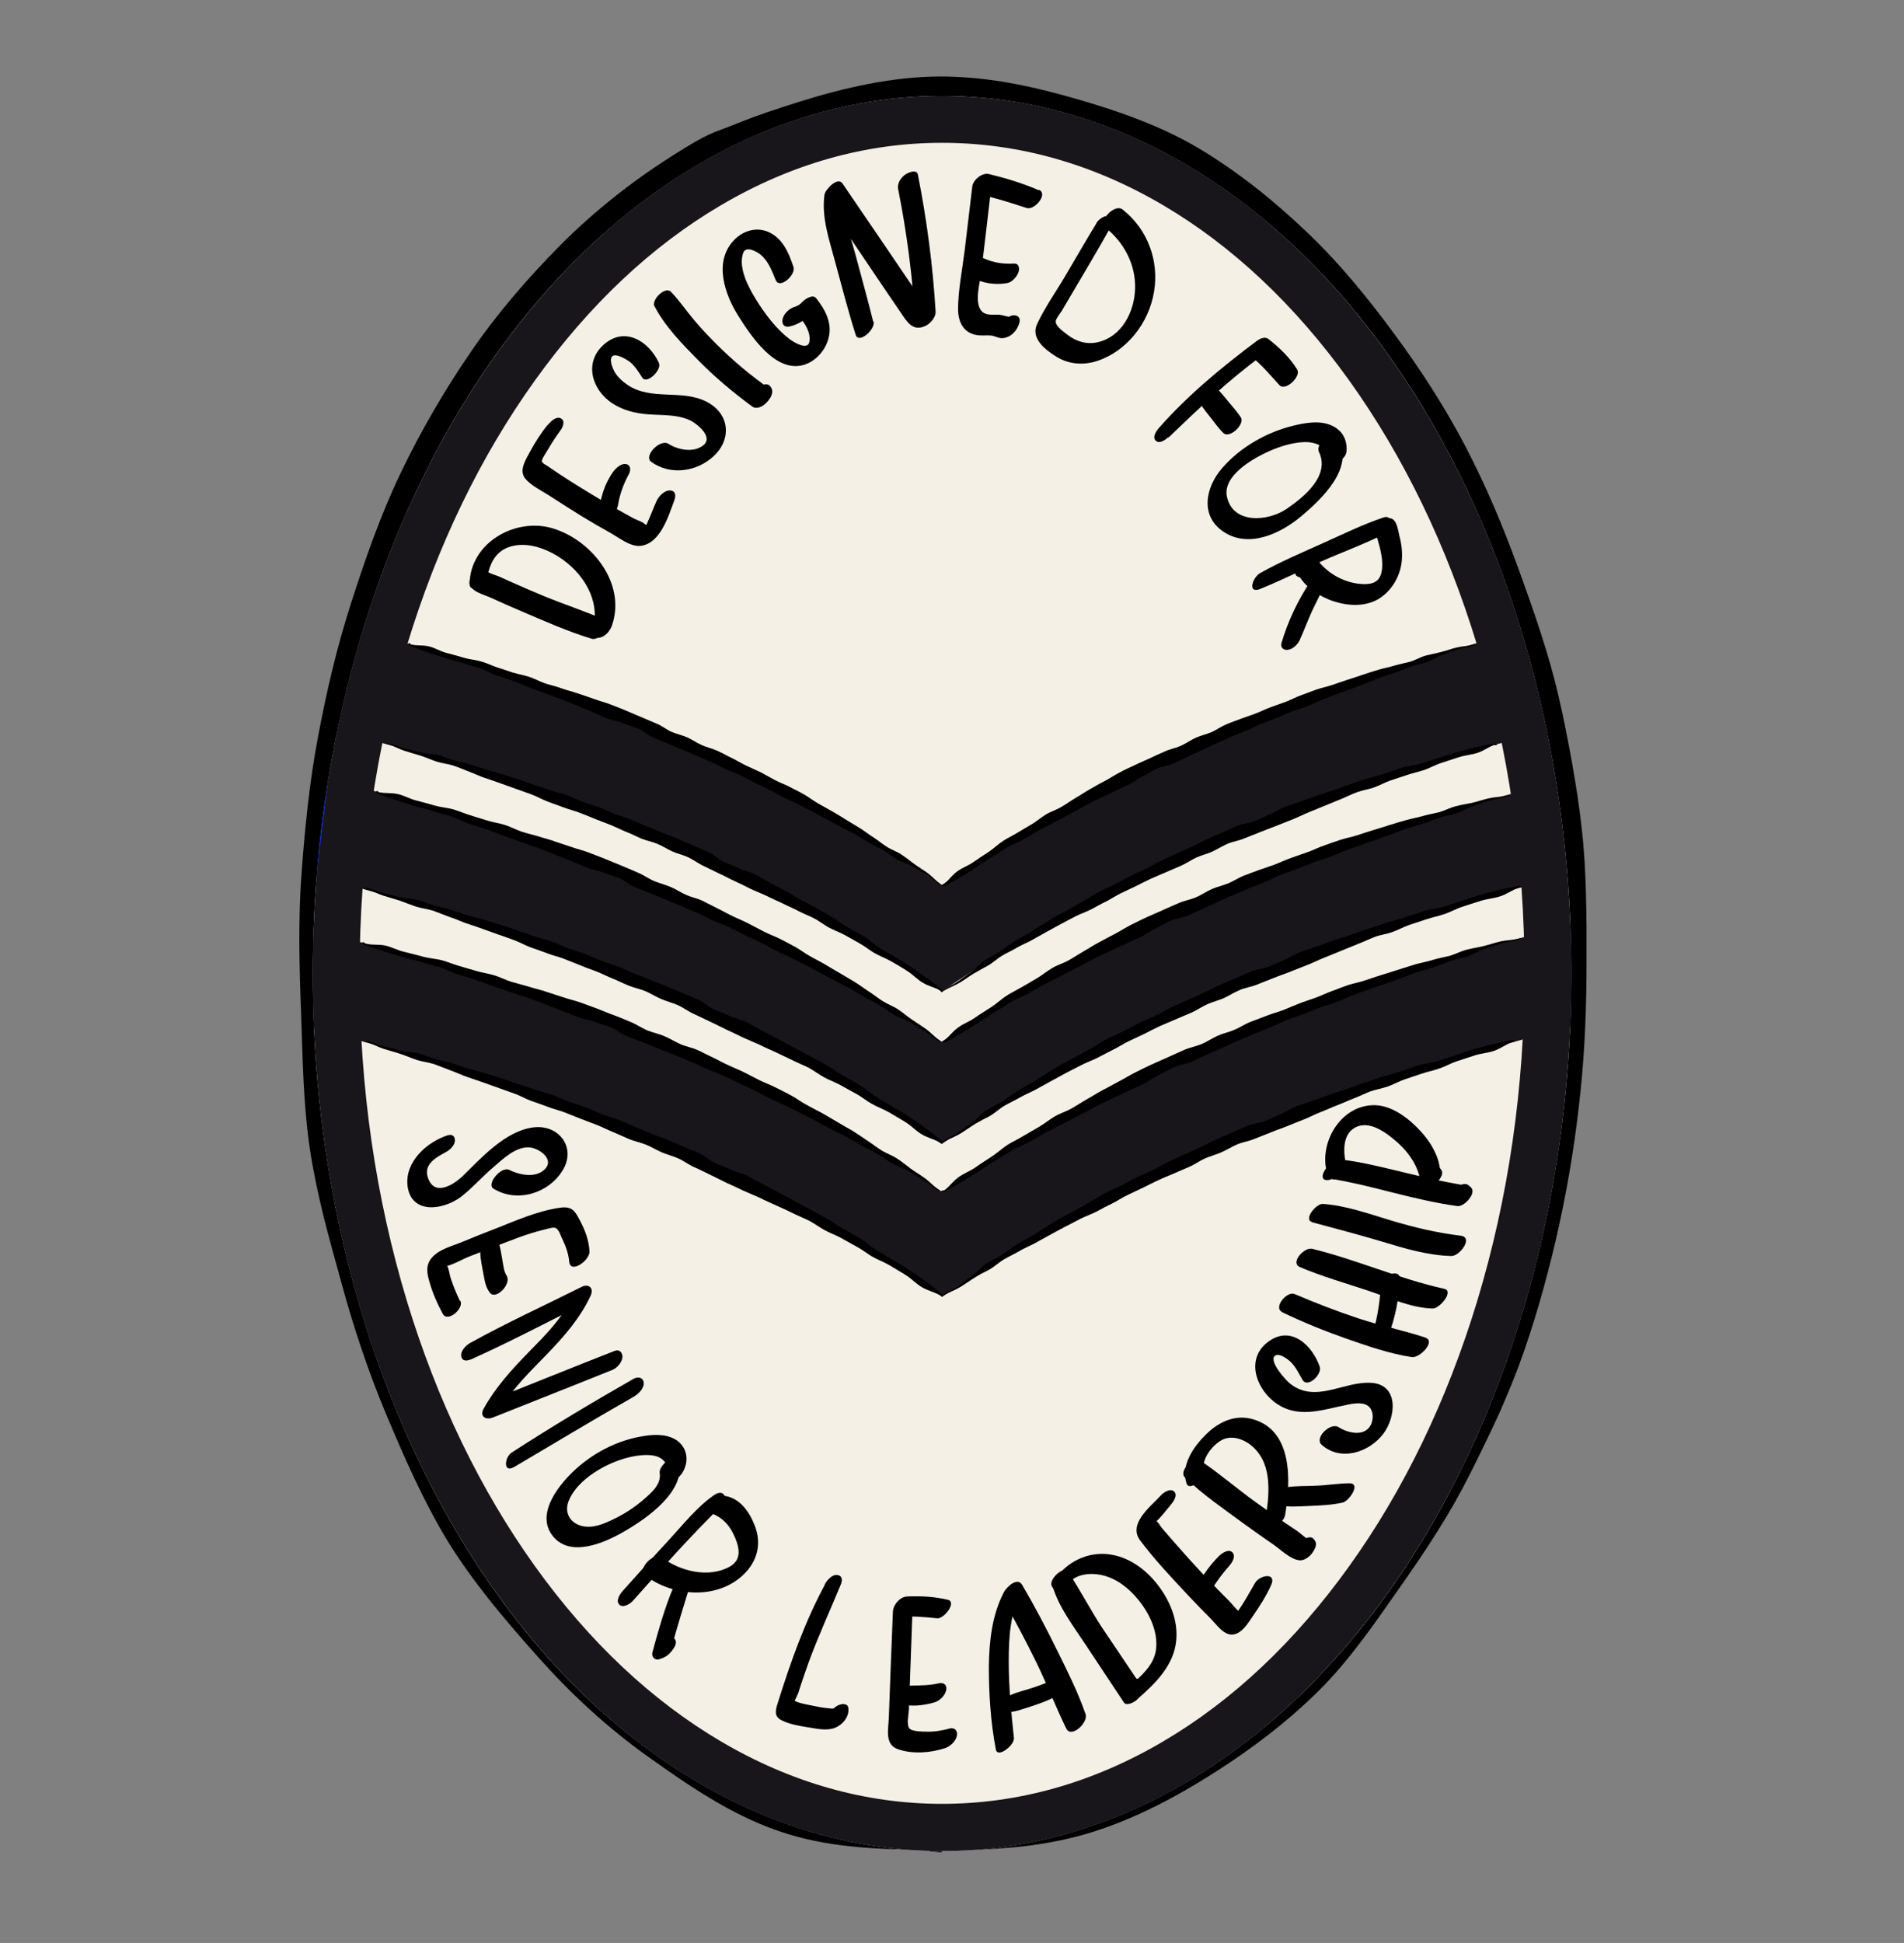 <?xml version="1.0" encoding="UTF-8"?>
<svg xmlns="http://www.w3.org/2000/svg" viewBox="0 0 976.4 995.9">
  <rect x="0" y="0" width="976.4" height="995.9" fill="#808080" stroke="none"/>
  <defs>
    <style>      .cls-1 {        fill: #f5f0e6;      }      .cls-2 {        fill: #082dee;      }      .cls-3 {        fill: #19161b;      }    </style>
  </defs>
  <g>
    <g id="Layer_1">
      <g id="Layer_16">
        <path d="M473.8,948.1c-12.6,0-25-.4-37.5-1.7s-25-3.7-37.1-7.9c-12.2-4.2-23.8-10-34.9-16.7-11.1-6.6-21.6-14-32-21.4-20.8-14.8-39.6-32.2-56.5-51.2-8.5-9.5-16.8-19.1-24.8-29.1-7.9-10-15.5-20.4-22.1-31.3-12.2-20.3-21.7-42.1-30.8-63.7-9.1-21.7-16.6-44.1-22.8-66.8-3.1-11.3-6.3-22.6-9.2-34.1-2.8-11.4-5.3-22.9-7.1-34.6-3.5-23.4-3.8-47.2-4.6-70.6-.5-11.8-.8-23.5-.9-35.3,0-11.8.2-23.5,1.1-35.3.8-11.8,1.9-23.5,3.2-35.2s3-23.4,5.2-35.1c2.2-11.6,4.6-23.2,7.4-34.7,2.8-11.5,6-22.9,9.6-34.2,7.3-22.6,15.1-45.1,25.4-66.6,10.3-21.5,22.3-42.2,35.9-62,13.5-19.8,29.3-38,46.2-55.1,17-17,36-32.1,56.4-45.1s21.1-11.9,32.3-16.4c11.2-4.6,22.7-8.4,34.2-12s23.2-6.7,35.1-9c11.9-2.3,24-3.7,36.2-3.8,11.7,0,23.4,1.1,34.9,3.1s22.8,4.8,34,8,22.3,6.7,33.1,10.9c10.9,4.2,21.5,9.1,31.5,15.1,20,12,38.1,26.6,54.8,42.5,16.8,15.9,31.3,33.8,44.9,52.2s26.1,37.7,36.7,58,19.4,41.4,27.2,62.8c7.7,21.4,15.4,43,20.5,65.3,1.3,5.6,2.5,11.1,3.6,16.7s2.2,11.2,3.2,16.8c1,5.6,1.9,11.2,2.8,16.9.8,5.6,1.6,11.3,2.2,17,.7,5.7,1.1,11.3,1.5,17,.3,5.7.6,11.4.7,17,.2,5.7.2,11.3.3,17v17c0,21.7-.7,44.5-3.2,68-2.3,21.9-5.8,44.5-10.8,67.2-2.3,10.9-5.1,21.8-8.1,32.8-3,10.9-6.4,21.9-10.2,32.8-3.7,10.6-8,21.1-12.6,31.4-4.7,10.3-9.7,20.5-14.8,30.7-5.1,10.1-10.7,20-16.8,29.6-6,9.6-12.4,18.9-18.9,28.2-6.6,9.3-13,18.7-19.9,27.8s-14.2,17.9-22.2,25.8c-16.5,16.3-34.8,30-53.5,41.9-19.6,12.5-40.1,23.2-61,29.9-11.3,3.7-22.6,5.9-33.7,7.4-11.1,1.4-22,2-32.6,2.3-1.3,0-2.7,0-4.2.2-1.4,0-2.8,0-4.1,0-2.4,0-4.2,0-3.7-.3.3-.3,2.2-.6,4.5-.8,1.1,0,2.4-.2,3.6-.3,1.2,0,2.4-.2,3.3-.3,10.5-.8,21.5-1.7,32.6-3.5,11.1-1.8,22.4-4.4,33.4-8.4,20.3-7.4,40.4-17.7,59.3-30.5,9-6.1,17.4-13.4,25.3-21.1,7.9-7.7,15.5-15.8,23.3-23.9,15.2-15.7,30.5-32.1,43.1-50.7,12.4-18.4,22.7-38.1,32.3-58.1s9.5-20.2,13.9-30.4c4.3-10.2,8.3-20.6,11.7-31.1,3.6-10.7,6.6-21.5,9.2-32.3,2.7-10.8,5-21.5,7.2-32.2,4.6-22.3,7.4-44.4,9.4-65.8,2.1-23,3.3-45.3,2.9-66.4,0-5.5-.3-11.1-.5-16.6-.3-5.5-.6-11.1-1-16.6-.4-5.5-.9-11-1.4-16.5-.6-5.5-1.1-11-1.9-16.5-.6-5.5-1.5-11-2.4-16.4-1-5.4-1.9-10.9-3.1-16.3-1.1-5.4-2.3-10.8-3.5-16.2-1.3-5.4-2.5-10.8-3.8-16.1-5.1-21.4-10.5-43-18.2-63.7-7.8-20.7-17-40.7-27.4-60.1-10.3-19.4-21.3-38.6-34.4-56.2-13.1-17.6-28.5-33.3-44.4-48.2s-33-28.5-51.7-39.5c-18.6-11-38.6-19.6-59.3-25.5-20.7-5.9-42.2-8.1-63.6-8-21.4,0-42.7,3.6-63.2,9.7s-40.1,15.5-58.5,26.6c-9.2,5.6-18.6,11-27.7,17-9.1,6-18,12.5-25.9,20-7.9,7.6-15.3,15.7-22.3,24.2s-13.6,17.2-20.1,26.1c-6.5,8.9-12.1,18.4-17.4,28-5.3,9.7-10.1,19.5-15.2,29.2-5.1,9.7-10,19.5-14.5,29.5-4.6,10-8.8,20.1-12.6,30.5-3.8,10.3-7.3,20.8-10.5,31.3s-6.1,21.2-8.6,31.9c-5.1,21.5-9.2,43.2-11.9,65.1-2.6,22-3.6,44.1-3.9,66.2,0,12.4,0,24.9.7,37.3.7,12.4,1.7,24.8,3,37.2,2.6,24.7,6.1,49.4,11.8,73.7,5.8,24.3,13.9,47.9,22.9,71.1s9,23.2,13.9,34.6c4.9,11.4,10.3,22.7,16.6,33.5,12.6,21.6,27.7,41.7,44,60.6,16.3,18.9,35.3,35.4,55.2,50.2,19.9,14.9,41.9,26.9,65,35.9,23,9,47.6,14.6,72.5,16.4,5.1.3,9.2,2.8,7.9,3.5-.9.5-2.1-.3-5.4-.2-.8-.4-1.7-.7-2.5-.9-.7-.2-1.2-.3-1.2-.3h0Z"></path>
        <g>
          <ellipse class="cls-1" cx="483.1" cy="499" rx="322.7" ry="449.8"></ellipse>
          <path class="cls-3" d="M483.1,73.2c39.2,0,77.4,10.8,113.4,32,35.5,20.9,67.6,51.1,95.3,89.7,28.1,39.2,50.2,84.9,65.7,135.9,16.1,53.2,24.3,109.7,24.3,168.1s-8.2,114.9-24.3,168.1c-15.5,51-37.6,96.8-65.7,135.9-27.7,38.6-59.7,68.8-95.3,89.7-36,21.2-74.2,32-113.4,32s-77.4-10.8-113.4-32c-35.5-20.9-67.6-51.1-95.3-89.7-28.1-39.2-50.2-84.9-65.7-135.9-16.1-53.2-24.3-109.7-24.3-168.1s8.2-114.9,24.3-168.1c15.5-51,37.6-96.8,65.7-135.9,27.7-38.6,59.7-68.8,95.3-89.7,36-21.2,74.2-32,113.4-32M483.1,49.2c-178.2,0-322.7,201.4-322.7,449.8s144.5,449.8,322.7,449.8,322.7-201.4,322.7-449.8S661.3,49.2,483.1,49.2h0Z"></path>
        </g>
        <path class="cls-3" d="M805.8,500.5c0,8.7-.2,17.3-.5,25.9-38.2,9.4-196.7,51.8-322.2,138.3-121.8-84-277.5-126.4-322.1-137.4-.4-8.9-.6-17.8-.6-26.8s0-15.6.4-23.3c39,8.6,197.2,47.5,322.3,133.7,128.5-88.6,289.6-129,322.2-136.5.4,8.6.5,17.4.5,26.1h0Z"></path>
        <path class="cls-2" d="M162.3,449.5c1.4-17,3.4-33.6,6.1-50"></path>
        <path class="cls-3" d="M168.4,399.6c30.8,7.1,185.8,45.6,314.5,134.4,120.7-83.2,270.1-122.3,314.8-132.7,2.5,15.6,4.5,31.4,5.8,47.5-35.9,8.7-194,50.4-320.6,137.6-123.4-85-279-126.8-320.7-136.9"></path>
        <path class="cls-3" d="M792.9,375c-39.3,9.3-186.6,48.3-310,133.3-123.3-85-270.7-124-310-133.3,3.7-17.6,8.1-34.8,13.2-51.4,52.5,13.5,184.6,52.7,296.8,130.1,112.2-77.3,244.3-116.6,296.8-130.1,5.1,16.6,9.5,33.8,13.2,51.4h0Z"></path>
        <path d="M482.1,663.9c-3-1.6-6.4-2.4-9.3-4.1-2.9-1.7-5.3-4.3-8.1-6.1l-2.1-1.3-2.2-1.3-4.3-2.6c-2.9-1.7-6.1-2.8-9-4.5-2.7-1.6-5.1-3.6-7.8-5l-8.1-4.5c-2.7-1.5-5.7-2.5-8.4-4s-5.2-3.4-7.9-4.8c-2.8-1.4-5.7-2.5-8.4-3.9-2.8-1.4-5.6-2.6-8.4-3.9-2.8-1.3-5.7-2.5-8.4-3.9-2.8-1.3-5.7-2.4-8.5-3.7-2.8-1.4-5.6-2.6-8.4-3.9-2.8-1.3-5.5-2.8-8.3-4.1s-5.5-2.8-8.4-4c-2.8-1.2-5.3-3.2-8.2-4.5s-5.9-2-8.7-3.2c-2.7-1.2-5.3-2.8-8-3.9-2.8-1.1-5.8-1.7-8.5-2.8-1.4-.6-2.7-1.2-4.1-1.8-1.4-.6-2.7-1.2-4.1-1.8-2.8-1.1-5.4-2.5-8.2-3.6s-5.6-2.1-8.4-3.2l-8.3-3.3c-2.8-1.1-5.7-1.7-8.5-2.8s-5.6-2-8.4-3c-2.8-1-5.4-2.5-8.2-3.6-2.7-1-5.5-1.9-8.4-3-2.7-1-5.5-2-8.4-3-2.8-1-5.6-1.9-8.5-2.9-2.8-1-5.5-2.3-8.3-3.3s-5.6-2.2-8.4-3.2c-2.9-.9-5.9-1.2-8.8-2.1-2.9-1-5.6-2.2-8.4-3.1-2.9-1-5.8-1.7-8.6-2.6-3-1-5.6-2.5-8.3-3.4-.7-.2-1.7-.3-1.5-.5,0-.2,1.1,0,1.6,0,2.8.6,5.5,2,8.6,2.7,2.8.6,5.7,1.4,8.7,2.2,2.8.7,6,.5,8.9,1.3s5.6,2.1,8.5,2.9c2.9.8,5.9,1.3,8.7,2.2,2.9.9,5.7,2,8.5,2.8,2.9.9,5.9,1.5,8.7,2.4,2.9.9,5.8,1.8,8.6,2.7,3,.9,5.8,2,8.5,2.9l8.5,2.8c2.8,1,5.8,1.6,8.6,2.6s5.5,2.4,8.3,3.4,5.7,1.9,8.5,2.9,5.5,2.4,8.3,3.5,5.7,1.8,8.5,2.9c1.4.5,2.8,1.1,4.2,1.7,1.4.6,2.7,1.2,4.1,1.8l8.3,3.4c2.8,1.2,5.6,2.1,8.4,3.2l8.3,3.6c2.7,1.2,5.5,2.3,8.3,3.5s5,3.5,7.7,4.8,5.6,2.2,8.3,3.5,5.8,1.8,8.5,3.1c2.7,1.4,5.3,2.9,7.9,4.3l8,4.2c1.3.7,2.7,1.4,4,2.1l3.9,2.2c2.6,1.4,5.3,2.8,8,4.2l8.9,4.9c2.9,1.7,5.7,3.7,8.6,5.4,2.9,1.7,5.9,3.2,8.8,5,1.4.9,2.8,1.8,4.1,2.9,1.3,1.1,2.7,2.1,4.1,3,2.8,1.8,5.8,3.4,8.7,5.2,1.4.9,2.9,1.7,4.4,2.6l2.2,1.3c.7.5,1.4.9,2.1,1.4,2.8,1.9,5.6,3.8,8.3,5.8s5.4,4.1,8,6.2c.5.4.5,1.4.3,1.5-.2,0-.2-.2-.6-.4,0-.3-.2-.6-.2-.6h0l-.4.2Z"></path>
        <path d="M775.3,534.2c-3.1,1.2-5.9,3.3-9,4.4-3.2,1.1-6.6,1.3-9.8,2.3-3.2,1-6.3,2.1-9.5,3.1-3.2,1.1-6.1,2.8-9.2,3.8-2.9,1-6,1.6-8.9,2.6l-8.7,2.9c-2.9,1-5.6,2.6-8.5,3.6s-6,1.5-8.9,2.5c-2.9,1.1-5.6,2.5-8.5,3.6s-5.6,2.4-8.5,3.5-5.6,2.4-8.5,3.5-5.6,2.6-8.4,3.7c-2.9,1.1-5.7,2.3-8.5,3.4-2.8,1.2-5.8,2.1-8.6,3.3-1.4.6-2.9,1.1-4.3,1.7-1.4.6-2.9,1.1-4.3,1.7-2.8,1.2-6,1.6-8.8,2.8s-5.4,2.9-8.2,4.1c-2.7,1.2-5.6,1.9-8.3,3.1-2.7,1.2-5.1,3-7.8,4.2-2.7,1.2-5.5,2.3-8.1,3.5-2.7,1.2-5.5,2.2-8.1,3.5-2.7,1.2-5.3,2.6-8,3.9l-8,3.8c-2.7,1.3-5.1,3-7.8,4.3-1.3.6-2.6,1.3-4,2-1.3.7-2.6,1.4-3.9,2.1-2.6,1.3-5.5,2.3-8.1,3.6-2.5,1.3-5.1,2.7-7.9,4.1-2.6,1.3-5.1,2.8-7.8,4.2-2.5,1.4-5.1,2.8-7.8,4.3-2.6,1.4-5.4,2.5-7.9,4s-5.3,2.7-7.8,4.2c-2.6,1.5-4.8,3.7-7.3,5.1-1.3.8-2.6,1.4-4,2.1-1.3.7-2.6,1.4-3.8,2.2-2.6,1.6-5,3.4-7.4,4.8-2.6,1.6-5.5,2.6-7.9,4-.6.3-1.3,1-1.4.8,0-.2.7-.8,1.1-1.1,2.3-1.7,5.1-2.9,7.6-4.7,2.3-1.7,4.7-3.4,7.2-5.2,1.2-.8,2.2-1.9,3.3-2.9s2.2-2,3.5-2.9c2.5-1.6,5.3-2.8,7.8-4.4,2.5-1.6,4.8-3.5,7.3-5.1s5.2-2.9,7.8-4.4c2.6-1.5,5-3.3,7.5-4.8,2.6-1.5,5.1-3.2,7.6-4.6,2.7-1.5,5.4-2.8,7.9-4.2l7.8-4.4c1.3-.7,2.6-1.5,3.8-2.3,1.3-.8,2.6-1.5,3.9-2.2,2.6-1.4,5.5-2.4,8.1-3.8,2.6-1.4,5.2-2.8,7.9-4.2,2.7-1.3,5.5-2.3,8.1-3.6,2.7-1.3,5.2-2.9,7.9-4.2,2.7-1.3,5.4-2.5,8.1-3.7l8.1-3.7c2.7-1.2,5.3-2.6,8-3.9,2.7-1.2,5.4-2.4,8.2-3.6,2.7-1.1,5.4-2.4,8.2-3.6,2.7-1.2,5.9-1.2,8.7-2.3,2.8-1.1,5.4-2.5,8.2-3.6,2.8-1.1,5.2-3,8-4s5.7-1.9,8.4-2.9l8.4-3c2.8-1,5.7-1.8,8.5-2.8s5.6-2.1,8.4-3c3.2-1.1,6.3-2.1,9.5-3.2,3.2-1,6.4-1.8,9.6-2.8s6.3-2.2,9.5-3.2,6.6-1.3,9.8-2.2c3.2-.9,6.3-2.1,9.5-3.1s6.3-2.2,9.6-3.1c3.2-.9,6.4-1.9,9.7-2.6,3.2-.8,6.5-1.5,9.8-2.1.7,0,1.4.5,1.3.8,0,.2-.3,0-.7.2-.3-.2-.6-.2-.6-.2h0v.3Z"></path>
        <path d="M484.1,610.4c2.6-2.1,4.6-4.9,7.3-6.9s6-3.2,8.8-5.1c2.7-2,5.6-3.7,8.4-5.6,2.8-1.8,5.3-4.2,8.1-6,1.3-.8,2.7-1.6,4.1-2.3s2.7-1.5,4.1-2.3l8.1-4.7c2.7-1.6,5.1-3.6,7.8-5.2,2.7-1.6,5.7-2.5,8.5-4,2.7-1.5,5.3-3.3,8-4.8s5.3-3.2,8.1-4.7c2.8-1.4,5.5-3,8.2-4.4,2.8-1.4,5.4-3.1,8.2-4.5l4.2-2.1,4.2-2c2.8-1.3,5.7-2.5,8.5-3.8s5.7-2.5,8.5-3.8c2.9-1.3,6-1.8,8.9-3s5.5-3,8.3-4.3c1.4-.6,2.8-1.1,4.2-1.5,1.4-.4,2.9-.9,4.3-1.5,2.8-1.1,5.3-2.9,8.1-4,2.8-1.1,5.6-2.1,8.4-3.2,2.8-1.1,5.7-1.9,8.5-2.9,2.8-1.1,5.5-2.3,8.3-3.4,2.8-1.1,5.7-2,8.5-3s5.5-2.4,8.3-3.4,2.8-1,4.2-1.6c1.4-.5,2.8-1,4.2-1.5,2.8-.9,5.8-1.4,8.7-2.4,2.7-.9,5.5-1.9,8.5-2.8,2.8-.9,5.7-1.7,8.6-2.7,2.8-.9,5.7-1.8,8.6-2.7,2.8-.8,5.8-1.3,8.7-2.2,2.9-.9,5.8-1.4,8.7-2.1,2.9-.8,5.6-2.3,8.5-3.1s5.9-1.2,8.8-1.9c3-.7,5.8-1.7,8.7-2.4,3-.7,6.1-.7,8.9-1.3.7,0,1.6-.6,1.6-.3s-.9.6-1.4.7c-2.7.9-5.8,1.1-8.8,2.1-2.8.9-5.6,1.8-8.5,2.7-2.8.9-5.3,2.7-8.2,3.7-2.8.9-5.8,1.3-8.7,2.3-2.8.9-5.6,2.2-8.4,3.1-2.8,1-5.8,1.7-8.6,2.6-2.9.9-5.6,2.2-8.4,3.1-2.9,1-5.7,2-8.4,3-2.9,1-5.8,1.9-8.5,2.9l-8.4,3.1c-1.4.5-2.8,1.1-4.1,1.7-1.4.6-2.7,1.2-4.1,1.7-2.8,1.1-5.7,1.8-8.5,2.8-2.8,1.1-5.5,2.2-8.3,3.3s-5.6,1.9-8.4,3-5.4,2.6-8.2,3.7c-2.8,1.1-5.6,2.2-8.3,3.3l-8.2,3.5c-1.4.6-2.7,1.2-4.1,1.8s-2.7,1.3-4.1,1.9l-8.2,3.6c-2.7,1.2-5.4,2.5-8.1,3.7s-5.9,1.4-8.6,2.7c-2.7,1.2-5.3,2.8-8,4.1-2.7,1.2-5.1,3.2-7.7,4.5-2.7,1.3-5.5,2.4-8.1,3.7l-8.1,3.8c-2.7,1.3-5.4,2.5-8,3.9-2.7,1.4-5.2,2.8-7.9,4.2-3,1.5-6,3.1-8.9,4.6-2.9,1.6-6,3-9,4.6s-5.8,3.4-8.7,5c-.7.4-1.5.8-2.3,1.1l-2.3,1.1c-1.5.7-3.1,1.4-4.5,2.2-2.9,1.7-5.7,3.6-8.6,5.3s-5.6,3.7-8.5,5.5c-2.8,1.8-5.7,3.6-8.6,5.3-2.9,1.7-5.8,3.4-8.8,5-.6.3-1.5,0-1.5-.3s.3,0,.6-.4h.6l.2.2Z"></path>
        <path d="M187.3,483.8c3.3.6,6.8.2,10,.8,3.3.7,6.4,2.4,9.6,3.2,3.3.8,6.5,1.6,9.8,2.5,3.2.9,6.7,1.1,9.9,1.9,3,.8,5.9,2.1,8.8,2.9l8.9,2.6c3,.9,6.1,1.3,9.1,2.2s5.8,2.4,8.7,3.3c3,.9,6,1.6,9,2.5,3,1,6,1.6,8.9,2.6s5.9,1.9,8.9,2.9c2.9,1,6,1.7,8.9,2.7s5.8,2.2,8.7,3.2c2.9,1.1,5.8,2.4,8.7,3.4,2.9,1.1,5.8,2.3,8.6,3.5,2.9,1.2,5.5,3.1,8.3,4.2,2.9,1.2,6,1.7,8.8,3,2.8,1.2,5.3,2.8,8,4s5.8,1.7,8.5,2.9c2.8,1.2,5.4,2.7,8.1,3.9,2.7,1.3,5.3,2.8,8,4,2.7,1.3,5.5,2.3,8.2,3.7l8,4.1c2.7,1.3,5.5,2.3,8.2,3.7l4,2c1.3.7,2.7,1.4,4,2.1,2.6,1.4,5,3.3,7.7,4.7,2.5,1.4,5.2,2.8,7.9,4.2,2.5,1.4,5.1,3,7.7,4.5,2.5,1.5,5.1,3,7.8,4.5,1.3.8,2.5,1.6,3.7,2.4,1.2.8,2.5,1.7,3.7,2.5,2.5,1.6,4.9,3.5,7.4,5.1s5.5,2.6,8,4.2c1.3.8,2.5,1.7,3.7,2.6,1.2.9,2.3,1.8,3.5,2.7,2.5,1.8,5.1,3.3,7.4,5,2.5,1.8,4.5,4.1,6.8,5.8.6.4,1.5.8,1.3,1-.2,0-1-.3-1.5-.6-2.4-1.4-4.6-3.6-7.3-5.2-2.5-1.5-5-3.1-7.6-4.6-1.2-.8-2.6-1.3-4-1.9-1.4-.5-2.8-1.1-4.1-1.8-2.6-1.5-4.9-3.4-7.5-4.9s-5.3-2.7-7.9-4.2c-1.3-.8-2.6-1.5-3.9-2.3-1.3-.8-2.6-1.5-3.9-2.2-2.7-1.4-5.4-2.7-8-4-2.7-1.4-5.3-2.8-7.9-4.2-2.8-1.4-5.4-2.9-7.9-4.1l-8-4c-1.3-.7-2.7-1.3-4-1.9-1.4-.6-2.8-1.1-4.1-1.8-2.7-1.3-5.2-2.9-7.9-4.2s-5.4-2.4-8.1-3.7c-2.7-1.3-5.3-2.7-8-3.9s-5.6-2.1-8.3-3.3-5.3-2.6-8.1-3.7l-8.2-3.4c-2.7-1.2-5.6-2.1-8.3-3.3s-5.5-2.2-8.3-3.3-5.6-2.1-8.3-3.2c-2.8-1.1-5.1-3.3-7.8-4.4-2.8-1.1-5.7-1.8-8.5-2.9-2.8-1.1-5.9-1.4-8.6-2.4-2.8-1-5.5-2.3-8.3-3.3l-8.3-3.2c-2.8-1.1-5.5-2.1-8.3-3.1s-5.7-1.8-8.5-2.8c-3.1-1.1-6.3-2.2-9.5-3.2-3.2-1.1-6.2-2.4-9.4-3.5s-6.4-1.9-9.6-2.9c-3.2-1-6.1-2.7-9.3-3.7s-6.5-1.7-9.7-2.7-6.5-1.6-9.7-2.6-6.5-1.9-9.6-2.9c-3.2-1-6.4-2.1-9.6-3.2-.6-.2-1-1.2-.7-1.4.2,0,.3,0,.7.2.2.3.4.5.4.5h0l.2.2Z"></path>
        <path d="M484.1,533.5c2.6-2.1,4.5-4.9,7.2-6.8,2.7-2,5.9-3.1,8.6-5,2.7-1.9,5.5-3.6,8.3-5.4,2.8-1.8,5.2-4.1,7.9-5.9,2.6-1.6,5.3-3,8-4.5l7.9-4.6c2.6-1.6,5-3.6,7.6-5.1,2.6-1.6,5.6-2.4,8.3-3.9,2.7-1.5,5.2-3.2,7.8-4.7,2.7-1.5,5.2-3.2,7.9-4.6,2.7-1.4,5.3-2.9,8.1-4.3,2.7-1.4,5.3-3.1,8-4.5s5.5-2.7,8.2-4c2.8-1.3,5.6-2.4,8.4-3.7s5.6-2.5,8.4-3.7,5.9-1.7,8.7-2.9c2.8-1.2,5.3-3,8.1-4.2,2.7-1.2,5.6-1.8,8.3-2.9,2.7-1.1,5.2-2.8,7.9-3.9,2.7-1.1,5.5-2,8.3-3.1,2.7-1,5.6-1.8,8.3-2.9s5.4-2.3,8.2-3.3l8.3-2.9c2.8-1,5.4-2.4,8.2-3.3,2.8-1,5.5-2,8.3-2.9s5.7-1.4,8.5-2.3c2.7-.9,5.4-1.8,8.4-2.7,2.7-.8,5.5-1.7,8.4-2.6,2.7-.9,5.6-1.7,8.4-2.5s5.7-1.3,8.5-2.1c2.8-.8,5.7-1.3,8.6-2,2.8-.8,5.5-2.3,8.3-3,2.9-.8,5.8-1.2,8.6-1.8,2.9-.7,5.7-1.7,8.5-2.3,3-.7,6-.7,8.7-1.2.7-.1,1.6-.5,1.5-.3,0,.2-.9.6-1.4.7-2.6.9-5.7,1.1-8.6,2-2.7.9-5.5,1.7-8.3,2.7-2.7.9-5.2,2.7-8,3.6-2.7.9-5.7,1.3-8.5,2.2-2.8.9-5.5,2.1-8.2,3-2.8.9-5.6,1.6-8.4,2.5s-5.5,2.1-8.2,3c-2.8,1-5.6,2-8.2,3-2.9,1-5.7,1.8-8.3,2.8l-8.2,3c-2.7,1-5.4,2.3-8.1,3.3s-5.6,1.7-8.3,2.8c-2.7,1-5.4,2.2-8.1,3.2-2.7,1.1-5.5,1.9-8.2,3s-5.3,2.5-8,3.6c-2.7,1-5.5,2.1-8.1,3.2l-8,3.4c-2.7,1.1-5.3,2.4-8,3.6l-8,3.6c-2.7,1.2-5.3,2.5-8,3.6s-5.8,1.3-8.4,2.5c-2.7,1.2-5.1,2.8-7.8,4-2.6,1.2-5,3.2-7.6,4.4-2.6,1.3-5.3,2.3-8,3.6l-7.9,3.7-4,1.8c-1.3.6-2.6,1.3-3.9,1.9-2.6,1.3-5.1,2.8-7.7,4.1l-8.7,4.5c-2.9,1.6-5.9,2.9-8.8,4.4-2.9,1.6-5.6,3.3-8.5,4.9-2.9,1.5-6,2.6-8.9,4.3-2.8,1.7-5.5,3.6-8.4,5.2-2.8,1.7-5.5,3.6-8.3,5.4-2.8,1.7-5.5,3.6-8.4,5.2-2.8,1.7-5.7,3.3-8.6,4.9-.6.3-1.5,0-1.5-.4s.3,0,.6-.4h.6-.3Z"></path>
        <path d="M194.1,406.1c3.2.6,6.6.2,9.9.9,3.2.7,6.2,2.5,9.4,3.3s6.4,1.7,9.5,2.6c3.2.9,6.5,1.1,9.7,2,2.9.9,5.7,2.1,8.6,3,2.9.9,5.8,1.8,8.7,2.7,2.9.9,6,1.3,8.9,2.2,2.9.9,5.6,2.4,8.5,3.4s5.9,1.6,8.8,2.5c2.9,1,5.9,1.6,8.7,2.7,2.9,1,5.8,1.9,8.7,2.9s5.9,1.7,8.7,2.8l8.5,3.3c2.8,1.1,5.6,2.4,8.5,3.5,2.8,1.1,5.6,2.4,8.4,3.6,2.8,1.2,5.3,3.1,8.1,4.2,1.4.6,2.9,1,4.3,1.5,1.5.5,2.9,1,4.3,1.6,2.7,1.2,5.2,2.9,7.8,4,2.7,1.2,5.7,1.7,8.3,3,2.7,1.3,5.2,2.7,7.9,4s5.2,2.8,7.8,4c1.3.6,2.7,1.2,4,1.8s2.7,1.2,4,1.9l7.8,4.1c2.6,1.3,5.4,2.3,8,3.6s5.2,2.7,7.8,4.1c2.6,1.4,4.9,3.3,7.5,4.7,2.4,1.4,5.1,2.7,7.7,4.2,2.4,1.5,5,3,7.6,4.5,2.5,1.5,5,3,7.6,4.5,2.5,1.5,4.8,3.3,7.3,4.9,2.5,1.6,4.8,3.5,7.2,5,2.5,1.6,5.4,2.6,7.8,4.2,2.5,1.6,4.7,3.6,7.1,5.2,2.5,1.7,5,3.3,7.3,4.9,2.5,1.8,4.4,4,6.7,5.7.5.4,1.5.8,1.2,1-.2,0-1-.3-1.5-.5-2.4-1.4-4.6-3.5-7.2-5.1-2.4-1.5-4.9-3-7.5-4.6-2.4-1.5-5.4-2.2-8-3.7-2.5-1.4-4.8-3.4-7.3-4.9s-5.2-2.7-7.7-4.1c-2.5-1.5-5-3.1-7.5-4.5-2.6-1.4-5.3-2.6-7.8-4-2.6-1.4-5.2-2.8-7.7-4.1-2.7-1.4-5.2-2.9-7.7-4.1l-7.8-3.9c-2.6-1.3-5.3-2.4-7.9-3.7-2.6-1.3-5.1-2.9-7.7-4.1-2.6-1.3-5.3-2.4-7.9-3.7-1.3-.6-2.6-1.3-3.9-2-1.3-.7-2.6-1.3-3.9-2-2.7-1.2-5.5-2.1-8.1-3.3s-5.2-2.6-7.9-3.8l-8-3.4c-2.7-1.2-5.4-2.1-8.1-3.3-2.7-1.2-5.4-2.3-8.1-3.4-2.7-1.1-5.4-2.1-8.1-3.2-2.7-1.1-4.9-3.3-7.6-4.5-2.7-1.1-5.6-1.8-8.3-2.9s-5.7-1.4-8.4-2.5-5.4-2.3-8.1-3.4l-8.1-3.2c-2.7-1.1-5.4-2.2-8.1-3.2-2.7-1-5.5-1.9-8.3-2.9-3.1-1.1-6.2-2.2-9.3-3.3-3.1-1.1-6.1-2.5-9.2-3.5-3.1-1.1-6.3-1.9-9.4-3-3.1-1-6-2.7-9.1-3.8-3.1-1-6.4-1.7-9.5-2.8-3.1-1-6.4-1.7-9.5-2.6-3.1-1-6.3-1.9-9.4-3-3.1-1-6.2-2.1-9.3-3.3-.6-.2-.9-1.2-.7-1.4.2-.1.2.1.7.2,0,.3.4.5.4.5h-.1Z"></path>
        <path d="M482.1,585.6c-3-1.6-6.4-2.4-9.3-4.1-2.9-1.7-5.3-4.3-8.1-6.1s-5.8-3.4-8.7-5.2c-2.9-1.7-6.2-2.8-9.1-4.5-2.7-1.5-5.1-3.6-7.8-5l-8.1-4.5c-2.7-1.5-5.7-2.5-8.4-4s-5.2-3.4-7.9-4.9c-2.8-1.4-5.7-2.5-8.4-3.9-2.8-1.4-5.6-2.6-8.4-4-2.8-1.3-5.7-2.5-8.4-3.9-2.8-1.3-5.7-2.4-8.5-3.7-2.8-1.4-5.6-2.7-8.4-4-2.8-1.3-5.5-2.8-8.4-4.1-2.8-1.3-5.6-2.7-8.4-4-2.8-1.2-5.3-3.2-8.2-4.5-2.8-1.2-5.9-2-8.7-3.2-2.7-1.2-5.3-2.8-8-4-2.8-1.1-5.8-1.7-8.5-2.8-2.8-1.1-5.4-2.5-8.2-3.6s-5.4-2.5-8.2-3.6-5.6-2-8.4-3.2l-8.3-3.3c-2.8-1.1-5.7-1.7-8.5-2.8s-5.6-2-8.4-3c-2.8-1-5.4-2.5-8.2-3.6-1.3-.5-2.7-1-4.1-1.5-1.4-.5-2.9-1-4.3-1.5-2.7-1-5.6-2-8.4-3-2.8-1-5.6-2-8.5-2.9-2.8-1-5.5-2.3-8.4-3.2-2.8-1-5.6-2.2-8.4-3.2-2.9-.9-6-1.2-8.8-2.1-2.9-1-5.6-2.1-8.4-3.1-2.9-.9-5.8-1.7-8.6-2.6-3-1-5.6-2.5-8.3-3.4-.7-.2-1.7-.3-1.5-.5,0-.2,1.1,0,1.6,0,2.8.6,5.6,2,8.6,2.7,2.8.6,5.7,1.4,8.7,2.2,2.8.7,6,.5,8.9,1.3,2.9.8,5.6,2.1,8.5,2.9s5.9,1.3,8.7,2.2c2.9.9,5.7,2,8.6,2.8,2.9.9,5.9,1.5,8.7,2.4,2.9.9,5.8,1.8,8.6,2.6,1.5.5,2.9,1,4.4,1.5,1.4.5,2.8,1,4.1,1.5l8.5,2.8c2.8,1,5.8,1.6,8.6,2.6s5.5,2.4,8.3,3.4,5.7,1.9,8.5,2.9c2.8,1.1,5.5,2.4,8.3,3.5s5.7,1.8,8.5,2.9c2.8,1,5.5,2.4,8.3,3.5l8.4,3.4c2.8,1.2,5.7,2,8.4,3.3l8.3,3.5c2.7,1.2,5.6,2.3,8.3,3.5,2.8,1.2,5,3.6,7.7,4.8,2.7,1.3,5.6,2.2,8.3,3.5s5.8,1.8,8.5,3.1c2.7,1.4,5.3,2.9,7.9,4.3l8,4.2c1.3.7,2.7,1.4,4,2.1,1.3.8,2.6,1.5,3.9,2.2,2.6,1.4,5.3,2.8,8,4.2,3,1.6,5.9,3.2,8.9,4.9,2.9,1.7,5.7,3.7,8.6,5.4,2.9,1.7,5.9,3.2,8.8,5,2.9,1.7,5.4,4.1,8.2,5.9,2.8,1.8,5.8,3.4,8.7,5.2,2.8,1.8,5.9,3.3,8.7,5.3,2.8,1.9,5.6,3.8,8.3,5.8s5.4,4.1,8,6.2c.5.4.5,1.4.3,1.5-.2,0-.2-.2-.6-.4,0-.3-.2-.6-.2-.6h0l-.2.5Z"></path>
        <path d="M778.5,455.1c-3.2,1.2-5.9,3.3-9.1,4.3-3.2,1.1-6.7,1.3-9.9,2.3-3.2,1-6.4,2-9.6,3.1-3.2,1-6.2,2.8-9.4,3.8-2.9,1-6,1.6-9,2.6-2.9,1-5.9,1.9-8.8,2.9s-5.7,2.6-8.6,3.6c-2.9,1.1-6.1,1.4-9,2.5s-5.7,2.5-8.6,3.6-5.7,2.4-8.6,3.5-5.7,2.4-8.6,3.5-5.7,2.6-8.6,3.7l-8.6,3.4c-2.9,1.2-5.8,2.1-8.7,3.3-2.9,1.1-5.8,2.3-8.6,3.4-2.9,1.2-6,1.6-8.9,2.8s-5.5,2.9-8.3,4.2c-2.7,1.2-5.7,1.9-8.4,3.1-2.7,1.2-5.2,3-7.9,4.2-2.7,1.2-5.5,2.3-8.2,3.5s-5.5,2.3-8.2,3.5c-2.7,1.3-5.4,2.6-8,4l-8.1,3.8c-2.7,1.3-5.2,3-7.9,4.3-2.7,1.3-5.3,2.8-7.9,4.1-2.7,1.4-5.5,2.3-8.2,3.7-2.5,1.3-5.2,2.7-8,4.1-2.5,1.4-5.2,2.8-7.9,4.3-2.6,1.4-5.2,2.9-7.8,4.3-2.6,1.4-5.4,2.5-8,4s-5.3,2.7-7.9,4.2-4.8,3.7-7.4,5.2c-1.3.8-2.7,1.4-4,2.1-1.3.7-2.6,1.4-3.9,2.2-2.6,1.6-5,3.4-7.5,4.9-2.7,1.6-5.6,2.6-8,4-.6.4-1.4,1-1.4.8s.7-.8,1.1-1.1c2.3-1.7,5.2-2.9,7.7-4.7,2.4-1.7,4.8-3.4,7.3-5.2,1.2-.9,2.3-1.9,3.4-3,1.1-1.1,2.2-2.1,3.5-2.9,2.5-1.6,5.3-2.8,7.9-4.4,2.5-1.6,4.9-3.5,7.4-5.1,2.5-1.7,5.3-2.9,7.8-4.5,2.6-1.6,5.1-3.3,7.6-4.8,2.6-1.6,5.2-3.1,7.7-4.7,2.7-1.5,5.5-2.8,8-4.2l7.9-4.4c2.6-1.5,5.1-3.2,7.8-4.6,2.7-1.4,5.5-2.4,8.2-3.8,2.7-1.4,5.3-2.9,8-4.2,2.7-1.4,5.5-2.4,8.2-3.7s5.3-2.9,8-4.2,5.5-2.5,8.2-3.7l8.2-3.7c2.7-1.2,5.4-2.7,8.1-3.9s5.5-2.5,8.3-3.6c2.8-1.2,5.5-2.4,8.3-3.6,2.8-1.1,6-1.2,8.8-2.3s5.5-2.5,8.3-3.6,5.3-3,8.1-4c2.8-1.1,5.7-1.9,8.5-2.9l8.5-3c2.8-1,5.7-1.9,8.6-2.8,2.8-1,5.6-2.1,8.5-3l4.8-1.6,4.8-1.6c3.2-1,6.5-1.8,9.7-2.8s6.4-2.2,9.6-3.2,6.7-1.3,9.9-2.2c3.3-.9,6.4-2.1,9.7-3.1,3.2-.9,6.4-2.2,9.7-3.1,3.3-.9,6.5-1.8,9.8-2.6,3.3-.7,6.6-1.4,9.9-2.1.7-.1,1.4.5,1.3.8,0,.2-.3,0-.7.2-.3-.2-.6-.2-.6-.2h0l-.3.3Z"></path>
        <path d="M482.1,507.6c-2.9-1.5-6.2-2.2-8.9-3.9-2.8-1.6-5.1-4.2-7.8-5.9-2.7-1.8-5.5-3.3-8.3-5-2.8-1.6-5.9-2.7-8.7-4.3-2.6-1.5-4.9-3.5-7.5-4.9l-7.8-4.4c-2.6-1.4-5.5-2.4-8.1-3.8-1.3-.7-2.5-1.6-3.8-2.4-1.3-.8-2.5-1.7-3.8-2.3-2.7-1.4-5.5-2.4-8.1-3.8-2.6-1.4-5.4-2.5-8.1-3.9-2.7-1.3-5.4-2.4-8.1-3.8-2.7-1.3-5.5-2.3-8.2-3.6l-4-2-4-1.9c-2.7-1.2-5.3-2.7-8-3.9-2.7-1.3-5.3-2.6-8-3.9-2.7-1.2-5.1-3.1-7.8-4.4s-5.7-1.9-8.4-3.1c-2.6-1.2-5-2.8-7.7-3.9-2.6-1.1-5.6-1.6-8.2-2.7-2.6-1.1-5.2-2.5-7.9-3.5-2.7-1.1-5.2-2.4-7.9-3.5s-5.4-2-8-3.1c-2.7-1.1-5.3-2.2-8-3.2s-5.5-1.7-8.2-2.7c-2.7-1.1-5.4-1.9-8.1-3-2.7-1-5.2-2.5-7.9-3.5-2.6-1-5.3-1.9-8.1-2.9-2.6-.9-5.3-1.9-8.1-2.9-2.7-1-5.4-1.9-8.1-2.8-2.7-.9-5.3-2.2-8-3.2s-5.3-2.2-8.1-3.1-5.7-1.1-8.4-2c-2.8-.9-5.4-2.1-8.1-3-2.8-.9-5.6-1.6-8.3-2.5-2.9-.9-5.4-2.4-8-3.3-.6-.2-1.6-.3-1.5-.5s1,0,1.5,0c2.7.6,5.3,1.9,8.3,2.6,2.7.6,5.5,1.4,8.4,2.1,2.7.7,5.8.5,8.6,1.2,2.8.8,5.4,2.1,8.2,2.8,2.8.8,5.6,1.3,8.4,2.1,2.8.8,5.5,1.9,8.2,2.7,2.8.8,5.6,1.5,8.3,2.4,2.8.9,5.6,1.7,8.3,2.6,2.9.9,5.6,2,8.2,2.9l8.2,2.7c2.7.9,5.6,1.6,8.3,2.5,2.7,1,5.3,2.3,8,3.3s5.5,1.8,8.2,2.8,5.3,2.3,8,3.4c2.7,1,5.5,1.7,8.2,2.8,2.7,1.1,5.3,2.3,8,3.4l8,3.3c2.7,1.1,5.4,2,8.1,3.2l8,3.5c2.6,1.2,5.3,2.2,8,3.4,2.6,1.2,4.7,3.5,7.3,4.8,2.6,1.2,5.4,2.2,8,3.4,2.6,1.3,5.6,1.7,8.2,3.1,2.6,1.3,5,2.8,7.6,4.2l7.7,4.1c2.6,1.3,5,2.9,7.5,4.3s5.1,2.7,7.6,4.1c2.8,1.6,5.7,3.1,8.5,4.8s5.4,3.6,8.2,5.3,5.7,3.1,8.5,4.8c.7.4,1.4.9,2,1.3.6.5,1.3,1,1.9,1.5,1.3,1,2.5,2,3.9,2.9,2.7,1.8,5.6,3.3,8.4,5,2.7,1.8,5.7,3.2,8.3,5.1,2.7,1.9,5.4,3.7,8,5.6,2.6,1.9,5.2,3.9,7.7,6,.5.4.5,1.4.2,1.5-.2,0-.2-.2-.6-.4,0-.3-.2-.6-.2-.6h-.1Z"></path>
        <path d="M766.4,381.7c-3,1.2-5.7,3.2-8.7,4.2-3.1,1-6.4,1.2-9.5,2.2s-6.2,2-9.2,3c-3.1,1-5.9,2.7-9,3.7-2.8.9-5.8,1.5-8.6,2.5-2.8,1-5.7,1.8-8.5,2.8s-5.4,2.5-8.2,3.5c-2.8,1-5.8,1.4-8.6,2.4-2.8,1-5.5,2.4-8.2,3.5-2.8,1.1-5.5,2.3-8.3,3.4s-5.5,2.3-8.3,3.4-5.4,2.5-8.2,3.6l-8.3,3.3c-2.8,1.1-5.6,2.1-8.3,3.2-2.8,1.1-5.5,2.2-8.3,3.3-2.7,1.2-5.8,1.6-8.5,2.7-2.7,1.2-5.3,2.8-8,4.1-2.6,1.2-5.4,1.8-8.1,3-2.6,1.2-5,2.9-7.6,4.1s-5.3,2.2-7.9,3.4c-2.6,1.2-5.3,2.2-7.9,3.4-2.6,1.2-5.1,2.5-7.7,3.8l-7.8,3.7c-2.6,1.3-5,2.9-7.5,4.2-2.6,1.2-5.1,2.7-7.6,4s-5.3,2.2-7.9,3.5c-2.4,1.3-5,2.6-7.6,4-2.4,1.3-5,2.7-7.5,4.1-2.5,1.4-5,2.8-7.5,4.2s-5.2,2.4-7.7,3.9-5.1,2.6-7.6,4.1-4.6,3.6-7.1,5c-1.3.7-2.6,1.4-3.8,2.1-1.3.7-2.5,1.4-3.7,2.1-2.5,1.5-4.8,3.3-7.2,4.7-2.6,1.5-5.4,2.5-7.7,3.9-.6.3-1.3,1-1.3.8s.6-.8,1-1.1c2.2-1.6,5-2.8,7.4-4.5,2.3-1.6,4.6-3.3,7-5,1.1-.8,2.2-1.8,3.2-2.9,1-1,2.1-2,3.4-2.8,2.4-1.6,5.1-2.7,7.5-4.3s4.7-3.4,7.1-5,5.1-2.8,7.5-4.3c2.5-1.5,4.9-3.2,7.3-4.6,2.5-1.5,5-3,7.4-4.5,2.6-1.5,5.2-2.7,7.6-4.1l7.5-4.3c2.5-1.4,4.9-3.1,7.4-4.4,2.6-1.3,5.3-2.3,7.9-3.7,2.6-1.3,5.1-2.8,7.6-4.1,2.5-1.4,5.3-2.3,7.9-3.6,2.6-1.3,5-2.9,7.6-4.1s5.3-2.4,7.9-3.6l7.9-3.6c2.6-1.2,5.2-2.6,7.8-3.8,2.6-1.2,5.3-2.4,7.9-3.5,2.7-1.1,5.3-2.4,7.9-3.5,2.7-1.1,5.7-1.2,8.4-2.2,2.7-1,5.2-2.5,7.9-3.5,2.7-1,5.1-2.9,7.8-3.9,2.7-1,5.5-1.8,8.2-2.8l8.2-2.9c2.7-1,5.5-1.8,8.2-2.7,2.7-.9,5.4-2,8.1-2.9,3.1-1.1,6.1-2.1,9.2-3.1s6.3-1.7,9.4-2.7,6.1-2.1,9.2-3.1c3.1-.9,6.4-1.2,9.5-2.1s6.2-2,9.3-2.9c3.1-.9,6.1-2.1,9.3-2.9,3.1-.8,6.3-1.8,9.4-2.5,3.2-.7,6.4-1.4,9.5-1.9.7-.1,1.4.5,1.3.8,0,.2-.3,0-.7.1-.3-.2-.6-.2-.6-.2h0Z"></path>
        <path d="M484.1,453.2c2.4-2,4.2-4.7,6.7-6.5,2.5-1.9,5.6-2.9,8.2-4.7,2.5-1.8,5.2-3.5,7.8-5.2s4.9-4,7.5-5.7c2.4-1.6,5.1-2.8,7.5-4.3l7.4-4.4c2.5-1.5,4.7-3.4,7.1-4.9,2.5-1.5,5.3-2.3,7.8-3.8,2.5-1.4,4.8-3.1,7.3-4.6,2.5-1.4,4.9-3.1,7.4-4.5s5-2.9,7.6-4.2c2.6-1.3,4.9-3,7.5-4.3,2.5-1.4,5.2-2.6,7.8-3.8,2.6-1.3,5.3-2.4,7.9-3.6,2.6-1.3,5.2-2.4,7.9-3.6,2.6-1.2,5.6-1.7,8.2-2.9,2.6-1.2,5-2.9,7.6-4.1,2.5-1.1,5.3-1.7,7.9-2.8,2.6-1.1,4.8-2.8,7.4-3.9,2.5-1.1,5.2-2,7.8-3,2.6-1,5.3-1.8,7.8-2.8,2.6-1,5.1-2.3,7.7-3.2l7.8-2.8c2.6-1,5.1-2.4,7.7-3.3s5.2-2,7.8-2.9c2.6-.9,5.4-1.4,8-2.3,2.5-.9,5.1-1.8,7.9-2.7,2.6-.8,5.2-1.7,7.9-2.6,2.6-.9,5.2-1.7,7.9-2.5,2.6-.8,5.4-1.3,8.1-2.1,2.7-.8,5.4-1.3,8.1-2,2.7-.8,5.1-2.3,7.8-3.1,2.7-.7,5.5-1.2,8.1-1.9,2.8-.7,5.4-1.7,8-2.3,2.8-.7,5.6-.7,8.2-1.3.6-.1,1.5-.6,1.5-.3s-.8.6-1.3.7c-2.5.9-5.4,1.1-8.1,2-2.5.9-5.2,1.8-7.8,2.7-2.6.9-4.9,2.7-7.5,3.6s-5.4,1.3-8,2.2c-2.6.9-5.1,2.1-7.7,3s-5.3,1.6-7.9,2.6-5.2,2.1-7.7,3c-2.6,1-5.2,2-7.7,3-2.7,1-5.4,1.8-7.8,2.8l-7.7,3c-2.6,1-5,2.3-7.6,3.3s-5.3,1.7-7.8,2.7c-2.6,1-5.1,2.2-7.6,3.2-2.6,1-5.2,1.9-7.8,2.9-2.5,1.1-4.9,2.5-7.5,3.5-2.6,1.1-5.2,2-7.7,3.1l-7.6,3.4c-2.5,1.1-5,2.4-7.5,3.5l-7.5,3.5c-2.5,1.1-5,2.4-7.5,3.5s-5.5,1.3-8,2.4c-2.5,1.2-4.8,2.7-7.3,3.9-2.5,1.2-4.6,3.1-7.1,4.3-2.5,1.2-5,2.3-7.5,3.5l-7.5,3.6c-1.2.6-2.5,1.2-3.7,1.8-1.2.6-2.5,1.2-3.7,1.9-2.4,1.3-4.8,2.7-7.3,4l-8.2,4.4c-2.7,1.5-5.6,2.8-8.3,4.3-2.7,1.5-5.3,3.2-8,4.7s-5.7,2.5-8.4,4.1c-2.7,1.6-5.2,3.4-7.9,5-2.7,1.6-5.2,3.4-7.8,5.1-2.6,1.6-5.2,3.4-7.9,5s-5.4,3.1-8.2,4.6c-.6.3-1.5,0-1.5-.4s.3,0,.6-.3h.6l-.2-.2Z"></path>
        <path d="M210.6,330.4c3.1.6,6.3.2,9.3.9,3.1.7,5.8,2.5,8.8,3.3s6,1.6,9,2.5,6.2,1.1,9.2,2c2.8.8,5.4,2.1,8.1,3l8.2,2.7c2.8.8,5.6,1.3,8.4,2.2,2.7.9,5.3,2.4,8,3.3s5.6,1.5,8.3,2.5,5.5,1.6,8.3,2.6c2.7.9,5.5,1.8,8.2,2.8s5.5,1.7,8.2,2.7,5.4,2.1,8.1,3.2c2.7,1.1,5.3,2.3,8,3.4s5.3,2.3,8,3.4,5,3,7.6,4.2c2.6,1.1,5.5,1.7,8.2,2.9,2.5,1.1,4.8,2.8,7.4,3.9,2.5,1.2,5.3,1.7,7.9,2.9,1.3.6,2.5,1.2,3.7,1.8,1.2.7,2.5,1.3,3.7,1.9,2.5,1.2,4.9,2.7,7.4,3.9,2.5,1.2,5.1,2.3,7.6,3.5l7.3,4c2.5,1.3,5.1,2.2,7.6,3.5,1.2.7,2.5,1.3,3.7,1.9s2.5,1.3,3.7,2c2.4,1.4,4.6,3.1,7,4.5,2.3,1.3,4.8,2.7,7.3,4.1,2.3,1.3,4.7,2.8,7.1,4.3,2.3,1.4,4.7,2.8,7.1,4.3,2.3,1.4,4.5,3.2,6.9,4.7,2.3,1.5,4.5,3.3,6.8,4.8s5.1,2.4,7.4,3.9c1.2.8,2.3,1.6,3.4,2.4,1.1.9,2.2,1.7,3.3,2.5,2.3,1.7,4.7,3.1,6.9,4.7,2.3,1.7,4.2,3.9,6.3,5.4.5.4,1.4.8,1.2.9s-1-.3-1.4-.5c-2.3-1.3-4.3-3.4-6.8-4.9-2.3-1.4-4.6-2.8-7.1-4.3-1.2-.7-2.4-1.2-3.7-1.7s-2.6-1-3.9-1.7c-2.4-1.4-4.5-3.2-6.9-4.6s-4.9-2.5-7.3-3.9c-2.4-1.4-4.7-2.9-7.1-4.3-2.5-1.4-5-2.5-7.4-3.8-2.5-1.4-4.9-2.7-7.3-3.9s-4.9-2.8-7.3-4l-7.4-3.8c-1.2-.6-2.5-1.2-3.7-1.8-1.3-.5-2.5-1.1-3.8-1.7-2.5-1.2-4.8-2.8-7.3-4s-5-2.3-7.5-3.6c-2.5-1.2-4.9-2.6-7.4-3.8-2.5-1.2-5.2-2-7.6-3.2-1.2-.6-2.5-1.2-3.7-1.8-1.2-.6-2.5-1.2-3.7-1.8l-7.6-3.3c-2.5-1.1-5.1-2.1-7.6-3.2l-7.6-3.2c-2.5-1.1-5.1-2.1-7.6-3.2s-4.6-3.2-7.2-4.3c-2.6-1.1-5.2-1.8-7.8-2.8-2.6-1.1-5.4-1.4-8-2.4s-5-2.2-7.6-3.3l-7.6-3.2c-2.6-1-5.1-2.1-7.7-3.1-2.6-1-5.2-1.8-7.8-2.9-2.9-1.1-5.8-2.1-8.8-3.2-2.9-1.1-5.7-2.4-8.6-3.5-2.9-1-5.9-1.9-8.9-2.9-2.9-1-5.6-2.8-8.6-3.7-2.9-1-6-1.7-8.9-2.7s-6-1.6-9-2.6-5.9-1.9-8.9-2.9c-2.9-1-5.9-2.1-8.8-3.3-.6-.2-.9-1.2-.6-1.4.2-.1.2.1.6.2,0,.3.3.5.3.5h0Z"></path>
        <g>
          <path d="M250.4,293.3l-.2-.3c-1-1.7-2.8-1.5-4.5-.7l-.4.2c-2.1,1-4.8,3.9-4.5,6.4.5,4.3,7.2,5.8,10.7,7.4,5.6,2.6,11.2,5,16.8,7.4,11.5,4.9,23.2,10.1,35.1,13.7,4.2,1.3,11.8-7.5,6.7-9.7-10.3-4.5-21.1-8-31.5-12.3-5.1-2.1-10.1-4.3-15.1-6.5-2.4-1-4.7-2.1-7.1-3.2-1.8-.8-5.8-1.8-7.1-3.2-.9,2.5-1.8,4.9-2.7,7.4l.4-.3-5.1.7.2.2c2.8,3,10.1-4,8.2-7.2h0Z"></path>
          <path d="M249.9,295.6c1.3-6.4,3.8-12.2,10.3-14.9,7.5-3,16.2-.8,23,2.8,14.2,7.4,25.5,23.3,20.7,39.6-.8,2.7,1.3,4.2,3.8,3.7,3-.7,5.3-3.7,6.2-6.4,7.2-21.5-10.4-43.5-30.5-49.6-18.9-5.7-42.2,7.2-42.6,28.4,0,5.7,8.4-.6,9-3.6h0Z"></path>
          <path d="M280.9,217.7c-3.6,4.4-6.6,9.2-9.3,14.2-2,3.7-5.5,9.1-2.4,13.2,3.1,4,9.4,6.8,13.5,9.6,5.2,3.4,10.5,6.7,15.8,10,4.8,2.9,9.7,5.8,14.6,8.5,4.3,2.4,10.1,7.1,15.3,6.6,10.3-1.1,14.4-15.4,17.4-23.3.8-2.2.9-4.9-2.1-5.1-2.9-.2-5.8,2.9-6.9,5.2-1.8,3.8-3.2,7.9-5,11.7-.3.7-.6,1.4-1,2.1,1.1-.8,1.2-1.3,0-1.6-.8-1.2-4.4-2.3-5.7-3-7.5-4.1-15-8.3-22.3-12.8-7.3-4.4-14.6-9-21.7-13.9-.8-.6-2.9-1.5-3.2-2.6s2.6-5.1,3.1-6.1c2-3.5,4.3-6.9,6.7-10.2,1.1-1.6,2.2-4.8-.2-5.8-2.5-1.1-5.3,1.8-6.6,3.5h0v-.2Z"></path>
          <path d="M316.8,259.6c1-6.3,2.8-11.2,5.8-16.8.9-1.8.9-4.4-1.5-4.9-2.5-.5-5.1,1.9-6.5,3.7-4.4,6-7.2,14.2-7.2,21.7s2.5,2.7,4.2,2c2.2-.8,4.7-3.2,5.1-5.7h.1Z"></path>
          <path d="M337.9,186c-5.1-11-17.3-18.8-28-9.6-10.6,9.1-6.6,23.1,3.9,30.2,5.7,3.8,12.1,5.3,18.9,5.8,7,.5,14,0,20.6,2.8,3.8,1.6,12.9,8.8,7.3,13.1-5,3.9-12.9,2.3-17.8-.8-4.3-2.7-12.9,6.2-8.9,9.2,9.8,7.1,23.3,5.2,32-2.8,9.6-8.9,8.2-22-3.6-28-12.7-6.5-28.3-.4-40.5-8.6-2.6-1.8-5.2-4.1-6.7-6.8-.9-1.7-2.8-6.1-1.2-7.8,1.8-2,7.8,1.8,9.1,2.8,2.7,2.2,4.5,5.2,6.4,8.1,2.4,3.6,10.1-4.1,8.5-7.5h0Z"></path>
          <path d="M335.6,156.9c5.3,10.3,14.4,19.6,22.5,27.8,8.6,8.7,17.9,16.5,27.7,23.7,1.8,1.3,4.2.4,5.9-.8,2.7-2.1,6.2-6.6,3.1-9.8-3.2-3.4-11.4,4.6-9.2,8.1v-1.1c0,0,3.7-5.1,3.7-5.1l-.5.4,5.9-.8c-9.7-6.8-18.9-14.5-27.3-22.9-4-4-7.9-8.1-11.5-12.4-4-4.7-7.5-10-11.8-14.4-3-3.1-10.2,4.1-8.5,7.5h0v-.2Z"></path>
          <path d="M406.9,136.8c-2.4-7.2-5.6-14.9-13.1-18-6.2-2.6-13-.4-17.5,4.4-10.4,11-4.7,27.6,2.3,38.7,6.4,10.1,18.7,28.9,33,25.3,6.6-1.7,11.9-7.7,13.4-14.3,1.8-7.6-1.9-14.3-6.5-20.1-1.8-2.2-5.9.7-7.1,2-1.3,1.4-2.1,1.9-3.9,2.5-2.8.9-5.6,3.4-6.2,6.4-.5,2.7,1.1,4.3,3.8,3.6,4.6-1.1,8.6-3.8,11.7-7.3l-7.1,2c2.9,3.6,6.1,8.1,5.4,13-.6,4.6-7.1,1-9.5-.7-7.2-5.1-13.6-13.7-18.1-21.1-3.8-6.2-9-16-6.4-23.5,1.3-3.8,6.6-1,8.9.8,4,3.2,5.9,8.5,7.8,13.1,2,4.8,10.5-2.7,9.1-6.8h0Z"></path>
          <path d="M447.8,164.9c-2.8-11.4-6-22.6-9-34-2.8-10.6-7.9-22.7-6.4-33.8l-9.2,5.8c8.5,12.8,17.2,25.5,25.8,38.3,4.2,6.2,8.4,12.5,12.7,18.7,3.4,5,6.3,10.3,13,7.1,2.4-1.2,5.2-4.3,5.1-7.2-1.4-23.6-4.5-47.1-9.1-70.3-.6-3-5.1-1-6.5,0-2.4,1.7-4.2,4.6-3.6,7.5,4.5,22.5,7.4,45.2,8.8,68.1l5.1-7.2c1-.5-8.5-13.9-9.4-15.3-3.7-5.4-7.3-10.8-11-16.2-7.4-10.8-14.7-21.6-22.1-32.4-2.5-3.6-8.9,3.3-9.2,5.8-1.6,11.8,2.5,23.2,5.5,34.5,3.4,12.5,6.6,25,10.5,37.3,1.5,4.9,10.2-2.7,9.2-6.8h-.2Z"></path>
          <path d="M532.7,97.5c-8.3-3.6-16.9-6.2-25.6-8.3-3.5-.8-8.1,3-8.5,6.4-1.3,10.9-2.6,21.8-3.9,32.7-1.2,9.8-3.3,20-3.4,29.9,0,7.3,3.1,13.1,10.9,13.7,2.2.2,4.6-.2,6.8.2,1.9.4,3.5,1.5,5.5,1.2,4.2-.5,7.3-4.1,8.3-8,.6-2.4-.8-3.8-3.1-3.7-2.7.2-5.1,2.9-6.2,5.1l-.5,1,5.8-5.2c-.8.3-5.1-1.2-6.8-1.2-3.1-.1-6.8.6-8.9-2.2-3.4-4.4-.6-14,0-18.8,1.9-15.9,3.8-31.7,5.6-47.6-2.8,2.1-5.7,4.3-8.5,6.4,8.9,2,17.6,4.6,26.2,7.5,4.1,1.4,11.3-7.2,6.4-9.3h0v.2Z"></path>
          <path d="M497.9,141.9c5.6,3.3,12.2,4.3,18.6,3.2,2.5-.4,5-3.3,5.8-5.6.6-1.8.4-4.5-2.3-4.4-5.6.3-10.4-.4-15.6-2.7-4-1.8-11.1,6.7-6.5,9.4h0Z"></path>
          <path d="M562.3,114.4c-5.5,9-10.8,18.2-16.1,27.2-4.7,8-10.5,16.1-14.4,24.6-3.4,7.4,4.5,13.3,10.2,16.8,6.3,3.8,13.8,4.3,20.7,2,15.4-5.1,26.5-19.7,29.1-35.4,2.7-16-3.3-32.1-16.1-42.2-4.1-3.3-12.8,6.1-8.9,9.2,9.6,7.6,15.6,18.9,15.3,31.2-.3,11.9-6.7,24.7-19.1,27.6-5.7,1.3-11.1-.3-15.7-3.9-1.9-1.5-6.1-4.3-5.9-6.9,0-1.1,2.4-4.2,3-5.1l3-5.1c7.6-12.9,15.3-25.7,22.6-38.8,1-1.9.7-4.2-1.5-4.8-2.3-.6-5.3,1.9-6.3,3.6h.1Z"></path>
          <path d="M599.2,224.3c15.5-14.9,30.9-29.6,48.4-42.3l-5.8.8c5.4,4.4,9.6,9.5,14.3,14.6,3.1,3.4,11.3-4.5,9.1-8-3.7-6.1-9.1-11.2-14.7-15.6-1.7-1.4-4.2-.3-5.8.8-17.9,13.4-35.7,28-50.5,44.9-1.3,1.5-3.4,4.6-1.5,6.4s5-.5,6.4-1.8h0v.2Z"></path>
          <path d="M615.4,206.6c1.6,2.8,3.7,5.3,5.7,7.8s3.9,5.3,6.2,7.5c3.2,3.2,11.3-4.5,9-8-1.8-2.7-3.9-5.1-6-7.6s-4.1-5.1-6.4-7.3c-3.2-2.9-10.5,4.1-8.5,7.5h0Z"></path>
          <path d="M690.4,232.3c.8-6-1.4-11.1-6.9-13.9-6.3-3.2-14.2-1.7-20.7-.1-13.6,3.4-27,11.1-36.2,21.8-8.5,9.9-11.4,24.6,1.2,32.7,12.9,8.3,29,.6,39.4-8.1,10.6-8.9,27.7-24.9,19-40.3-2.8-4.9-11.9,3.1-9.8,7.3,5.8,12.1-7.7,23.1-16.7,29.2-9.3,6.3-27.3,8-30.5-6.2-2.4-11,13.7-19.9,21.8-23.5,5.5-2.4,11.8-4.4,17.9-4.6,5.6-.2,12.9,2.5,12.3,9.2-.5,5.3,8.7-.1,9.1-3.6h0Z"></path>
          <path d="M646.4,301.8c10.4-4.2,20.6-9.3,30.9-13.9s21.1-8.5,31.2-13.5c2.2-1.1,4.7-3.7,4.8-6.3,0-2.2-1.4-3.7-3.7-2.9-10.8,3.6-21.3,8.8-31.6,13.4-10.7,4.8-21.5,9.4-31.7,15.1-4,2.2-6.9,11,.2,8.1h-.1Z"></path>
          <path d="M714,266.5l-.2-.2-.6,5.3.2-.3-7.4,3c-.3-1-.4-1.1-.2-.3,0,.8.3,1.6.6,2.3.3,1.2.7,2.4,1,3.6.9,3.5,1.6,7.1,1.4,10.8-.4,6.5-3.4,8.9-9.8,8.7-5.3-.2-10.8-2-15.3-4.9-2.4-1.5-4.5-3.4-6.4-5.4-1.3-1.4-2.2-3.4-4.1-4-3.3-1-6.8,2.5-8.1,5.2l-.2.4c-.5,1.1-1.2,3.6,0,4.5l.3.2c4.1,2.6,12.5-5.3,8.7-9l-.2-.2-.6,5.8.2-.4-7.3,3.8c.5.2,2.3,2.9,2.9,3.5,1.4,1.5,3,2.8,4.6,4,3.2,2.3,6.7,4.1,10.4,5.3,7.3,2.4,16,2.9,22.9-1.1,6.7-4,11.1-11.4,12-19.1.5-4.5,0-9-1.2-13.4-.6-2.5-1.2-8.2-4.4-8.9-3.2-.6-5.9,2.1-7.3,4.7l-.2.4c-.9,1.7-.8,3.6.9,4.5h.3c3.3,2,10.4-5.9,7.1-8.5h0v-.3Z"></path>
          <path d="M671.9,298.2c-6.2,9.2-11.6,20.6-14.7,31.3-.7,2.4.9,3.8,3.1,3.6,2.6-.2,5.2-2.8,6.2-5,2.2-4.8,4-9.8,6.2-14.6,2.2-4.8,4.7-9.3,6.8-14.1,2.8-6.4-5.1-4.7-7.6-1.1h0Z"></path>
        </g>
        <g>
          <path d="M229.9,581.8c-10.8,3.4-22.4,13.6-20.9,26.1,1.9,14.9,18.7,12.3,27.6,5.4,5.9-4.6,10.8-10.3,16.5-15.1,4.9-4.2,11.1-10.3,18.1-10.1,4.9.2,13.4,5.9,8.2,11.2-4.7,4.8-13.2,2.9-18.4.3-3.9-1.9-11.8,7.3-7.9,9.7,12.1,7.4,28.3,2.4,35.5-9.5,7.1-11.8-2.2-23.7-15.3-21.9-14.1,1.9-26.2,15.3-35.8,24.7-4.5,4.4-14.4,10.9-17.9,1.5-2.8-7.3,4-10.8,9.3-13.7,2-1.1,4.3-3.4,4.4-5.8,0-2.1-1.3-3.4-3.5-2.7h.1Z"></path>
          <path d="M235.9,666.9c-1.8-3.7-3.4-7.6-4.7-11.5-.7-2-.9-5-2-6.8l-.4-1.9c-3.1,3.1-3.3,4-.5,2.4,4-.7,8.6-3.6,12.5-5.1,4.3-1.7,8.7-3.4,13.1-5.1,8.1-3.1,16.3-6.5,24.7-8.5,1.3-.3,4.7-1.4,5.9-1.1,2,.5,2.8,3.5,3.6,5.2,1.9,3.9,3.4,7.8,3.8,12.2.6,6.5,10.7-.7,10.4-5.3-.3-5.8-2.3-10.9-5-16-2.5-4.8-4-7.1-9.8-6.4-11.7,1.6-23.1,6.7-34,11-5.5,2.1-11,4.3-16.5,6.6-5.1,2.1-11.5,3.6-15.3,7.8-3.6,3.9-2.8,8.2-1.4,12.9,1.6,5.7,4,11,6.8,16.2,2.5,4.5,10.9-2.8,9-6.7h-.2Z"></path>
          <path d="M246.3,641.7c0,4.1,1.1,8.2,1.8,12.3.6,3.2,1.1,6.1,3.2,8.7,3.1,3.8,11.2-4.7,8.5-8.8-1.5-2.3-1.7-5.6-2.2-8.2-.6-3.2-1-6.6-2.2-9.7-1.8-4.9-9.2,2.7-9.1,5.7h0Z"></path>
          <path d="M241.3,696.9c19.3-8.6,38.1-18.6,57.1-28l-4.6-4.5c-5.3,11.2-14.1,19.9-22.6,28.6-8.8,9-17.1,18.1-23.2,29.1-2.2,4,1.2,5.9,4.7,4.5,20.5-8.2,41-16.2,61.5-24.5,2.4-1,4.9-4,5-6.6,0-2.2-1.5-4-3.9-3.1-21,8.2-41.9,16.7-62.8,25,1.6,1.5,3.1,3,4.7,4.5,5.9-10.8,15.2-19.3,23.6-28.1,8.6-8.9,16.8-18.3,22.1-29.7,1.8-3.8-1-6.3-4.6-4.5-19,9.5-38.4,18.4-57.1,28.7-2.1,1.2-5,3.9-4.7,6.7.4,2.8,2.8,2.7,4.9,1.8h-.1Z"></path>
          <path d="M263.6,752c20.4-12.1,40.8-24.3,61.4-36.1,2.3-1.3,5.4-4.2,5.1-7.2-.3-2.8-3.1-3.2-5.3-1.9-21.2,12.1-42.1,24.6-62.5,37.8-3.6,2.4-4.4,10.8,1.4,7.3h-.1Z"></path>
          <path d="M349.1,756.1c3.4-4.5,4.2-10.6.6-15.3-3.8-5-10.8-5.7-16.7-5.1-14,1.5-27.1,7.8-37.5,17.1-8.2,7.4-20.8,22.4-12.5,33.9,8.8,12.2,26.9,4.2,36.9-1.6,11.8-6.8,31.9-20.6,28.4-36.5-1.1-4.9-10.6,2.3-10,6.3.9,5.9-4,10-8.1,13.6-4.5,3.9-9.6,7.3-15,9.9-5.2,2.6-11.3,5.3-17.1,3.7-5.9-1.6-8.8-6.9-6.5-12.7,3.6-9.2,14.4-16.3,23.2-19.9,5.2-2.1,10.9-3.6,16.5-3.7,2.7,0,5.6.3,7.9,1.9,1.2.8,4.4,4.3,3.1,6.1-1.1,1.6-2.2,4.7.2,5.7s5.3-1.8,6.5-3.4h0Z"></path>
          <path d="M366.1,766.4c-8.9,6.2-16,15.3-23.2,23.1-8,8.6-15.8,17.3-23.6,26-1.4,1.6-3.7,5-1.7,7,2,1.9,5.5-.4,6.9-1.9l1.1-1.3c1.3-1.5,3.3-4.3,1.9-6.3-1.3-1.9-4.3-.8-5.7.4l-1.3,1.1,4,6.1c14.7-16.5,29.5-33.1,45.3-48.6,3.9-3.8,1.6-9.3-3.7-5.6h0Z"></path>
          <path d="M365.1,775.8c5.1,2,8.5,5.4,10.9,10.3,2.8,5.7,5.1,13-1.6,16.8-10.8,6.2-25.6,2.5-35-4.6-4.1-3.1-12.7,6.1-8.8,9.1,14.3,11,37.3,12.8,50.9-.5,7-6.9,9.1-15.7,5.6-24.8-2.9-7.5-8.1-14.9-16.7-15.5-3.3-.2-10.1,7.5-5.4,9.3h0Z"></path>
          <path d="M345.1,814.1c-4.4,10.6-7.5,21.7-10.5,32.7-.7,2.5,1.2,4.5,3.8,3.6,2.4-.8,4.2-1.8,5.8-3.8,1.3-1.6,3.4-4.3,1.9-6.4-1.3-1.9-4.4-.8-5.8.4l.5-.2,3.8,3.6c2.7-10.6,6.1-20.9,9.2-31.3.7-2.2-.8-3.6-2.9-3.4-2.4.2-5,2.7-5.8,4.8h0Z"></path>
          <path d="M423.1,812.1c-10.2,18.8-17.6,39.6-24,60-1.1,3.5-2.6,7.2,1.2,9.4,4.3,2.4,10,3.2,14.8,4,4.3.7,9.3,1.8,13.4,0,3.7-1.6,6.8-5.3,6.6-9.5,0-3-3.2-2.9-5.3-1.9-2.7,1.3-4.9,4.2-5.1,7.2v1l2.4-5.3c1.9-1.1,1.7-1.5-.6-1.2l-1.9-.2c-2.1-.2-4.2-.5-6.3-1-1.4-.3-10.4-1.8-10.8-3,0,.5,1.8-3.7,1.9-3.9.5-1.5.9-2.9,1.4-4.4,1.2-3.7,2.5-7.3,3.8-11,5-13.7,11.1-26.8,16.6-40.2.9-2.1.8-4.5-1.9-4.8s-5.3,2.8-6.4,4.9h.2Z"></path>
          <path d="M486.1,820c-6.8-1.6-13.8-2-20.7-1.7-3.7,0-7.3,4.1-7.5,7.7-.8,18.1-1.4,36.2-2.1,54.4-.2,5.9-2.3,13.8,4.7,16.2,7.5,2.6,16.5,1.9,24-.5,2.8-.9,5.6-3.5,6.2-6.4.5-2.6-1.1-4.4-3.8-3.7-3.7,1-7.5,1.7-11.4,1.6-1.9,0-7.4,0-9-1.5-1.8-1.8-.5-7.4-.4-9.9,0-3.6.3-7.2.4-10.9.5-14.8,1.1-29.6,1.6-44.4-2.5,2.6-5,5.1-7.5,7.7,6.8-.3,13.3.2,20,.9,3.5.4,10.2-8.3,5.5-9.5h0Z"></path>
          <path d="M461.8,873.5c5.7,1.4,11.8.7,17.4-.9,2.7-.8,5.4-3.4,6-6.2.6-2.6-1.1-4.2-3.7-3.6-4.8,1.1-9.4,1.1-14.3,1.2-2.5,0-4.9,2.2-6.1,4.3-.8,1.4-1.8,4.7.6,5.3h0Z"></path>
          <path d="M520,891.2c-1.4-13.1-2.7-26.1-2.7-39.3s.7-24.8,6.5-35.9c-3.1,1.2-6.2,2.5-9.4,3.7,6,10.8,11.8,21.6,17.2,32.7,5.4,11.1,9.8,22.6,15.2,33.6,2.5,5.2,11.4-3,9.9-7.4-4-11.5-9.7-22.8-15.1-33.7-5.4-11-11.2-21.9-17.4-32.5-2.5-4.3-8,1.1-9.4,3.7-6.1,11.8-7.5,24.9-7.7,38,0,14.3.9,28.7,3.6,42.7.9,4.5,9.5-2.2,9.2-5.7h.1Z"></path>
          <path d="M515.9,877.7c4.3,0,8.6-1.7,12.7-3,4.3-1.4,8.7-2.9,12.6-5.1,2.2-1.3,4.6-3.5,4.8-6.2,0-2.2-1.4-3.6-3.7-2.9-4.1,1.2-8,3.1-12.1,4.4-4,1.4-8.2,2.2-12.1,4-2.3,1.1-7.8,8.9-2.1,8.9h-.1Z"></path>
          <path d="M548.8,806.9v-.4c0,0-9,6.6-9,6.6,3.1,10.6,10.7,20.5,16.7,29.6,6.6,10,13.3,20,19.9,30,1.2,1.8,4.7,0,5.8-.8,2-1.5,3.6-3.8,3.7-6.3,0-.9,0-1.8,0-2.7,0-3-3.3-2.8-5.2-1.9-2.7,1.3-4.6,4.1-5,7,0,.9-.2,1.8-.3,2.8l9.5-7.2c-6.5-9.7-13.1-19.4-19.6-29.1-6.2-9.4-11.3-19.5-17.6-28.8-2.3-3.4-10.2,4-8.3,7.4l.2.3c2.5,4.5,10.3-2.7,8.8-6.6h.3Z"></path>
          <path d="M548,811.6c4.4-5.7,13.6-5.6,19.7-3.5,7.4,2.5,13.4,8.1,17.9,14.3,4.7,6.5,8.3,15.1,7.2,23.2-1.1,8.2-7.8,13.5-13.5,18.8-4.4,4.1-1.4,11.2,4.1,6.4,8.4-7.3,17.2-15.8,19.4-27.2,2.1-11.2-2.2-22.2-8.9-31-6.3-8.3-15.5-15-26.1-16s-20.6,4.1-26.7,12.7c-1.1,1.6-2.2,4.7.2,5.8,2.4,1,5.3-1.8,6.6-3.4h.1Z"></path>
          <path d="M595.3,766.5c-5.4,5.9-17,14.6-10.6,23.1,7.2,9.6,15.6,18.5,23.8,27.3,4,4.3,8.1,8.5,12.3,12.7,2.9,2.9,6.8,8.8,11.5,8.2,4.8-.6,7.8-6,10.3-9.6,3.4-4.9,6.7-10.1,9.2-15.6,3.1-6.8-5.7-5.4-8.2-1.2-1.9,3.2-3.6,6.4-5.6,9.6s-2,3.1-3,4.6c-.6.9-3.9,4.1-.8,2.3l3.7-.6c-2.7-.5-5.5-4.5-7.3-6.4-2.4-2.4-4.8-4.8-7.2-7.3-4.8-4.9-9.4-9.8-14-14.9s-9-10.2-13.5-15.4c-.7-.8-2-3.2-2.8-3.5-.6-1.2-1-.8-1.2,1.3l1.2-1.4c2.7-2.5,5-5.7,7.4-8.5,1.3-1.6,3.6-4.8,1.6-6.7-1.9-1.8-5.3.4-6.6,1.8h0l-.2.2Z"></path>
          <path d="M621.8,814c2.6-4,5.3-7.7,8.5-11.3,1.4-1.6,3.7-4.9,1.7-7-2-2-5.5.5-6.9,1.9-4.4,4.4-8.3,9.7-11.1,15.2-.9,1.7-.9,4.4,1.5,4.8,2.5.4,5.1-1.8,6.3-3.6h0Z"></path>
          <path d="M607.8,757.4c9.1,8.8,20,16.2,30.2,23.7,5.1,3.7,10.2,7.3,15.3,10.8,3.7,2.6,8.8,7.7,13.5,7.9,2.3,0,5.1-2.1,6.3-4l.4-.6c1.1-1.8,2.1-4,.6-5.8l-.4-.5c-2.8-3.7-11.4,4.6-9.3,8.2l.3.5,1.2-5-.4.6,6.3-4c-1.6,0-5-3.4-6.5-4.4-2.3-1.6-4.7-3.1-7-4.7-4.9-3.4-9.8-6.8-14.6-10.3-9.4-6.8-18.2-14.4-27.8-20.9-3.9-2.6-11.7,5.1-8.2,8.5h0Z"></path>
          <path d="M617.3,753.6c-1.2-5.7,4.4-12.9,9.3-15.5,5.3-2.8,12-.2,16.1,3.7,10.3,9.6,8,25.3,6.2,37.7-1.1,7.5,9.3,1.9,10.1-2.8,2.9-17,4.4-44.2-17.5-49.5-8.8-2.1-16.8,1.9-23,8-6.4,6.3-13,15.6-10.1,25,1.5,4.8,9.8-2.7,8.9-6.7h0Z"></path>
          <path d="M655.2,771.4c5.2,1.3,11.1.7,16.4.5,5.6-.2,11.4-.5,16.9-1.7,3.3-.7,9.7-10,3.5-9.9-5.5,0-11.1,1-16.6,1.2-5.4.3-10.8,0-16.1.9-2.5.4-8.9,7.9-4.2,9.1h0Z"></path>
          <path d="M676.8,700.6c-3.7-10.8-14.5-21.4-26.1-13.1-11.6,8.2-7.3,22.9,2.3,30.7,11.9,9.6,24.8,4.4,38.1,1.8,3.4-.7,8.5-1.6,11.2,1.3,2.1,2.3,2,6.1.8,8.8-3.1,6.6-11.9,4.5-16.7,1.4-4.1-2.6-12.5,5.5-8.7,9,9.8,8.8,24.4,4,31.7-5.6,6.5-8.6,8.1-25.2-6.2-26.1-14.2-.9-28.5,10.7-41.5.5-2.5-1.9-11.5-12-7.7-14.5,2.2-1.4,6.7,2.1,8,3.4,2.6,2.6,4.1,5.9,5.9,9,2.6,4.6,10.2-2.7,8.9-6.6h0Z"></path>
          <path d="M657.5,672.6c10.6,5.1,21.4,9.5,32.5,13.4,10.9,3.8,22.5,7.9,34,9.6,4.1.6,12.5-8.1,6.9-10-11.1-3.7-22.7-6-33.9-9.7-11.2-3.7-22.3-8-33.1-12.6-4-1.7-11.1,7-6.4,9.2h0Z"></path>
          <path d="M711.9,684.9c3.7-9.6,5.6-19.6,5.9-29.8,0-2.8-3.1-2.7-5-1.8-2.5,1.2-4.6,3.9-4.8,6.8-.5,9-2.2,17.6-4.7,26.2-.6,2.2.8,3.5,2.9,3.4,2.3,0,4.9-2.6,5.7-4.7h0Z"></path>
          <path d="M666.4,649.4c11.3,4.8,23.3,8.2,35,12.1,10.6,3.5,22.1,9,33.4,9.2,3.5,0,11-8.9,5.8-10.1-23.1-5.1-44.8-14.9-67.7-20.5-4-1-11.4,7.1-6.4,9.3h-.1Z"></path>
          <path d="M672.9,626.5c12,3.3,23.9,6.3,35.8,9.9,11.5,3.5,23.5,7.1,35.6,7.4,4.4,0,11.4-9.6,4.8-10.4-12.4-1.5-24.1-4.3-36-7.9-11.3-3.4-23-7.6-34.8-8.4-3.3-.2-10.1,8-5.4,9.3h0Z"></path>
          <path d="M686.3,602l.5-.8-3.3,2.9c-1.2.5,1.2.5,1.5.5,1.5.3,3.1.6,4.7.9,2.8.6,5.6,1.2,8.4,1.8,5.6,1.3,11.1,2.7,16.6,4.1,10.8,2.7,21.7,5.3,32.7,6.8,3.4.5,10.2-6.7,6.8-9.7l-.9-.8c-3.9-3.5-11.2,4.9-8.5,8.8l.7,1c2.6-3.2,5.2-6.4,7.9-9.6-14.2-2.1-28-5.7-42-9-6.7-1.6-13.4-3.1-20.2-4.1-5.4-.8-9.7.8-12.3,5.9-3,6.1,5.1,4.7,7.4,1.1h0v.2Z"></path>
          <path d="M690,595.6c-1.1-5.6-1.3-13.3,3.9-17,5.8-4.1,12.7-.7,17.8,3,4.5,3.3,8.8,7.2,11.9,11.9,1.8,2.6,3.2,5.6,4.1,8.6.6,1.9.3,4.7,2.1,6,1.8,1.3,4.1.4,5.7-.8l.3-.3c1.6-1.2,4.9-4.9,3.4-7.2l-.2-.3c-3-5-10.8,2.9-9.6,7.2v.3l4.8-8-.4.2h4.4c.8,1.1.4.9.2-.5-.2-1.1-.4-2.2-.7-3.3-.5-1.9-1.3-3.8-2.2-5.6-1.8-3.7-4.3-7.1-7.1-10.1-5.7-6.2-14.1-12.8-22.9-13.2-18-.7-30,20-24.6,35.8,1.7,4.9,9.7-2.8,8.9-6.7h.2Z"></path>
        </g>
      </g>
    </g>
  </g>
</svg>
